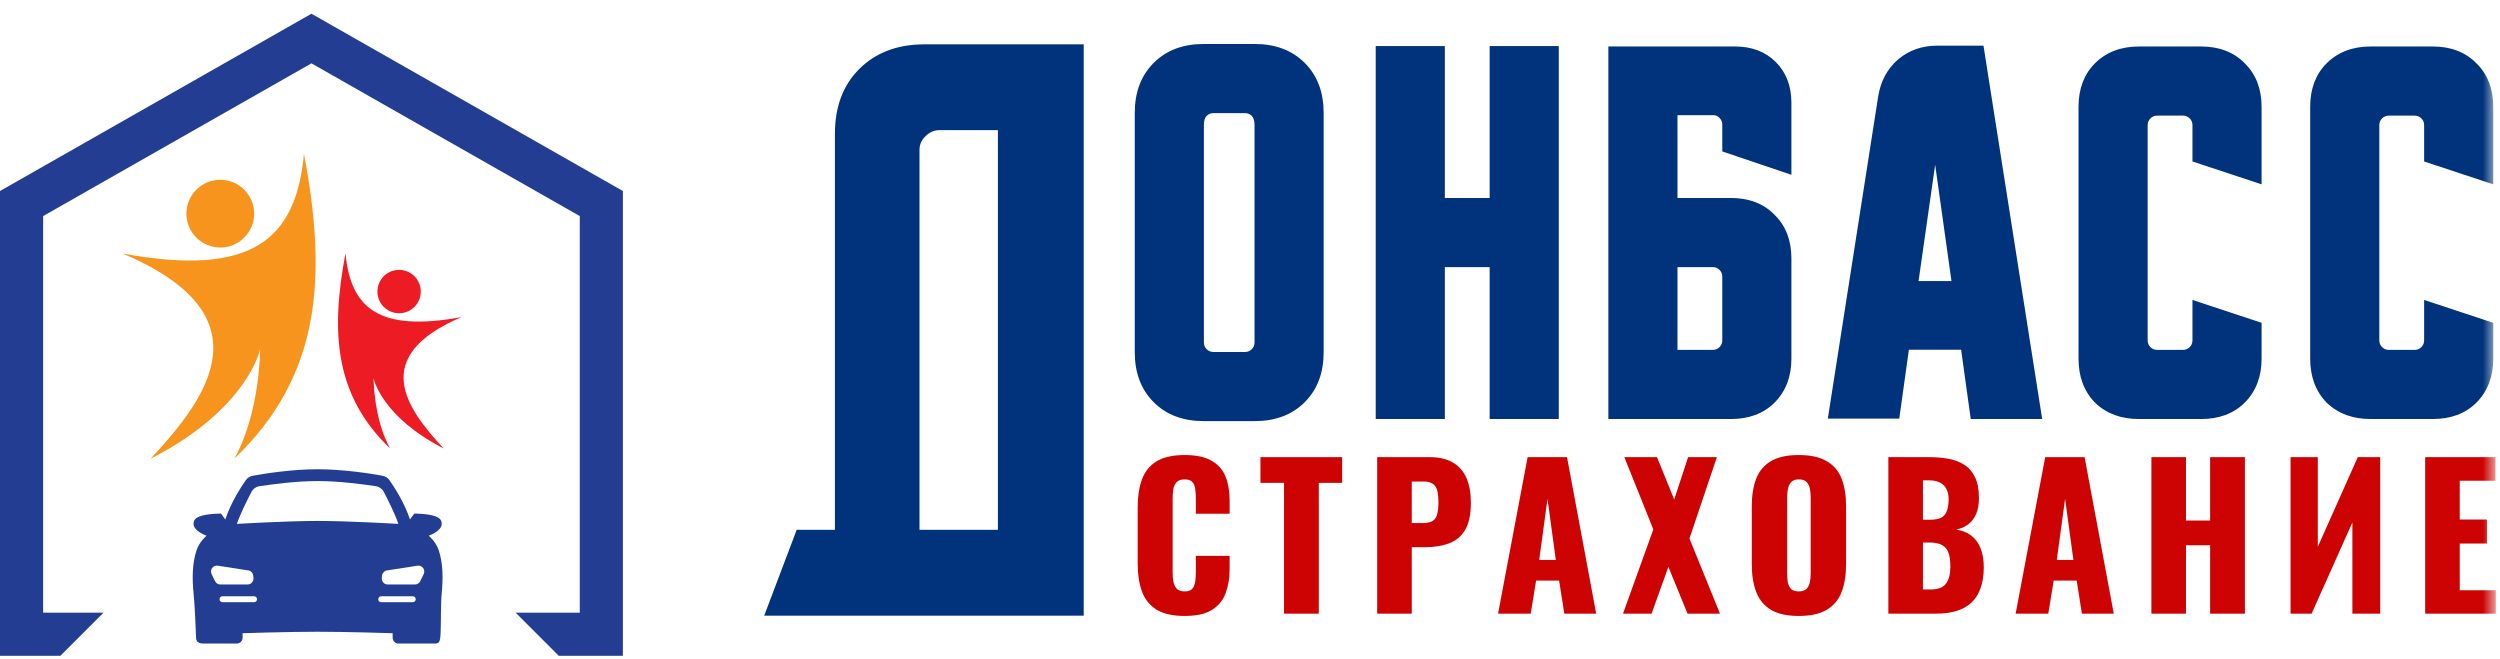 <svg width="220" height="58" viewBox="0 0 220 58" fill="none" xmlns="http://www.w3.org/2000/svg">
<g clip-path="url(#clip0_712_45)">
<mask id="mask0_712_45" style="mask-type:luminance" maskUnits="userSpaceOnUse" x="0" y="0" width="220" height="58">
<path d="M220 0H0V58H220V0Z" fill="white"/>
</mask>
<g mask="url(#mask0_712_45)">
<mask id="mask1_712_45" style="mask-type:luminance" maskUnits="userSpaceOnUse" x="0" y="0" width="220" height="58">
<path d="M219.486 0H0V58H219.486V0Z" fill="white"/>
</mask>
<g mask="url(#mask1_712_45)">
<path fill-rule="evenodd" clip-rule="evenodd" d="M99.859 9.924C99.859 8.141 100.4 6.659 101.524 5.536C102.647 4.412 104.129 3.871 105.912 3.871H110.429C112.211 3.871 113.694 4.412 114.817 5.536C115.941 6.659 116.481 8.141 116.481 9.924V31.004C116.481 32.787 115.941 34.269 114.817 35.392C113.694 36.516 112.211 37.057 110.429 37.057H105.912C104.129 37.057 102.647 36.516 101.524 35.392C100.4 34.269 99.859 32.787 99.859 31.004V9.924ZM106.793 30.974H109.548C109.8 30.974 109.99 30.894 110.155 30.73C110.318 30.566 110.399 30.375 110.399 30.123V10.989C110.399 10.567 110.29 10.334 110.155 10.198C109.99 10.034 109.8 9.954 109.548 9.954H106.793C106.541 9.954 106.35 10.034 106.186 10.198C106.051 10.334 105.942 10.567 105.942 10.989V30.123C105.942 30.375 106.022 30.566 106.186 30.73C106.35 30.894 106.541 30.974 106.793 30.974ZM165.281 8.477V8.479L160.849 36.837H167.136L167.981 30.777H172.579L173.424 36.874H179.712L174.547 4.017H170.482C169.141 4.017 167.971 4.424 167.007 5.25L167.003 5.253L167 5.255C166.064 6.081 165.495 7.166 165.281 8.477ZM171.729 24.731H168.833L170.294 14.502L171.729 24.731ZM197.538 5.572C196.562 4.571 195.262 4.091 193.701 4.091H188.23C186.665 4.091 185.356 4.573 184.356 5.572C183.377 6.551 182.91 7.85 182.91 9.409V31.555C182.91 33.115 183.377 34.423 184.35 35.423L184.356 35.429L184.361 35.434C185.361 36.407 186.669 36.874 188.23 36.874H193.701C195.26 36.874 196.56 36.407 197.538 35.429C198.538 34.429 199.02 33.119 199.02 31.555V28.408L192.937 26.395V29.939C192.937 30.191 192.856 30.382 192.692 30.546C192.528 30.71 192.337 30.791 192.085 30.791H189.845C189.593 30.791 189.403 30.71 189.238 30.546C189.074 30.382 188.993 30.191 188.993 29.939V11.025C188.993 10.773 189.074 10.582 189.238 10.418C189.403 10.254 189.593 10.174 189.845 10.174H192.085C192.337 10.174 192.528 10.254 192.692 10.418C192.856 10.582 192.937 10.773 192.937 11.025V14.21L199.02 16.222V9.409C199.02 7.849 198.54 6.549 197.538 5.572ZM217.925 5.572C216.948 4.571 215.648 4.091 214.088 4.091H208.615C207.052 4.091 205.742 4.573 204.742 5.572C203.763 6.551 203.296 7.85 203.296 9.409V31.555C203.296 33.115 203.763 34.423 204.736 35.423L204.742 35.429L204.747 35.434C205.748 36.407 207.056 36.874 208.615 36.874H214.088C215.647 36.874 216.947 36.407 217.925 35.429C218.925 34.429 219.406 33.119 219.406 31.555V28.408L213.323 26.395V29.939C213.323 30.191 213.242 30.382 213.078 30.546C212.915 30.71 212.723 30.791 212.472 30.791H210.231C209.979 30.791 209.789 30.71 209.624 30.546C209.46 30.382 209.379 30.191 209.379 29.939V11.025C209.379 10.773 209.46 10.582 209.624 10.418C209.789 10.254 209.979 10.174 210.231 10.174H212.472C212.723 10.174 212.915 10.254 213.078 10.418C213.242 10.582 213.323 10.773 213.323 11.025V14.21L219.406 16.222V9.409C219.406 7.849 218.926 6.549 217.925 5.572ZM141.536 4.091H152.693C154.135 4.091 155.347 4.536 156.273 5.462C157.199 6.388 157.644 7.6 157.644 9.042V15.383L151.561 13.325V10.952C151.561 10.735 151.488 10.553 151.317 10.382L151.308 10.373L151.299 10.363C151.158 10.208 150.999 10.137 150.783 10.137H147.619V17.422H152.326C153.887 17.422 155.186 17.902 156.163 18.904C157.164 19.881 157.644 21.18 157.644 22.741V31.555C157.644 33.119 157.163 34.429 156.163 35.429C155.185 36.407 153.885 36.874 152.326 36.874H141.536V4.091ZM147.619 23.505V30.791H150.71C150.962 30.791 151.153 30.71 151.317 30.546C151.481 30.382 151.561 30.191 151.561 29.939V24.357C151.561 24.105 151.481 23.914 151.317 23.75C151.153 23.586 150.962 23.505 150.71 23.505H147.619ZM127.146 4.054H121.063V36.874H127.146V23.506H131.089V36.874H137.172V4.054H131.089V17.423H127.146V4.054ZM70.109 46.624H73.473V11.764C73.473 9.425 74.17 7.516 75.6 6.086C77.066 4.62 78.992 3.902 81.335 3.902H95.367V54.176H67.25L70.109 46.624ZM87.815 11.454H82.652C82.211 11.454 81.804 11.625 81.417 12.012C81.076 12.353 80.916 12.738 80.916 13.189V46.624H87.815V11.454Z" fill="#00337B"/>
<path d="M104.246 54.204C103.204 54.204 102.376 54.017 101.764 53.643C101.164 53.258 100.739 52.725 100.489 52.045C100.24 51.354 100.115 50.543 100.115 49.614V44.65C100.115 43.698 100.24 42.882 100.489 42.202C100.739 41.511 101.164 40.978 101.764 40.604C102.376 40.23 103.204 40.043 104.246 40.043C105.266 40.043 106.06 40.213 106.626 40.553C107.204 40.882 107.612 41.346 107.85 41.947C108.088 42.548 108.207 43.239 108.207 44.021V45.211H105.232V43.834C105.232 43.562 105.215 43.301 105.181 43.052C105.159 42.803 105.079 42.599 104.943 42.44C104.807 42.27 104.575 42.185 104.246 42.185C103.929 42.185 103.691 42.27 103.532 42.44C103.385 42.61 103.289 42.825 103.243 43.086C103.209 43.335 103.192 43.602 103.192 43.885V50.362C103.192 50.668 103.215 50.951 103.26 51.212C103.317 51.461 103.419 51.665 103.566 51.824C103.725 51.971 103.952 52.045 104.246 52.045C104.564 52.045 104.79 51.966 104.926 51.807C105.062 51.637 105.147 51.422 105.181 51.161C105.215 50.9 105.232 50.634 105.232 50.362V48.917H108.207V50.107C108.207 50.889 108.088 51.592 107.85 52.215C107.624 52.827 107.221 53.314 106.643 53.677C106.077 54.028 105.278 54.204 104.246 54.204ZM112.993 54V42.491H110.919V40.23H118.11V42.491H116.053V54H112.993ZM121.192 54V40.23H125.816C126.643 40.23 127.323 40.389 127.856 40.706C128.388 41.012 128.785 41.465 129.046 42.066C129.306 42.655 129.437 43.375 129.437 44.225C129.437 45.29 129.261 46.106 128.91 46.673C128.558 47.228 128.082 47.614 127.482 47.829C126.881 48.044 126.207 48.152 125.459 48.152H124.235V54H121.192ZM124.235 46.027H125.255C125.629 46.027 125.912 45.959 126.105 45.823C126.297 45.687 126.422 45.483 126.479 45.211C126.547 44.939 126.581 44.593 126.581 44.174C126.581 43.823 126.552 43.517 126.496 43.256C126.45 42.984 126.331 42.769 126.139 42.61C125.946 42.451 125.646 42.372 125.238 42.372H124.235V46.027ZM131.829 54L134.43 40.23H137.898L140.465 54H137.66L137.201 51.093H135.178L134.702 54H131.829ZM135.45 49.274H136.912L136.181 43.902L135.45 49.274ZM142.824 54L145.493 46.588L142.943 40.23H145.816L147.329 43.953L148.553 40.23H151.086L148.672 47.387L151.358 54H148.502L146.819 49.886L145.34 54H142.824ZM158.288 54.204C157.256 54.204 156.44 54.023 155.84 53.66C155.239 53.297 154.808 52.776 154.548 52.096C154.287 51.416 154.157 50.606 154.157 49.665V44.548C154.157 43.596 154.287 42.786 154.548 42.117C154.808 41.448 155.239 40.938 155.84 40.587C156.44 40.224 157.256 40.043 158.288 40.043C159.33 40.043 160.152 40.224 160.753 40.587C161.365 40.938 161.801 41.448 162.062 42.117C162.322 42.786 162.453 43.596 162.453 44.548V49.665C162.453 50.606 162.322 51.416 162.062 52.096C161.801 52.776 161.365 53.297 160.753 53.66C160.152 54.023 159.33 54.204 158.288 54.204ZM158.288 52.045C158.605 52.045 158.837 51.966 158.985 51.807C159.132 51.648 159.228 51.444 159.274 51.195C159.319 50.946 159.342 50.691 159.342 50.43V43.8C159.342 43.528 159.319 43.273 159.274 43.035C159.228 42.786 159.132 42.582 158.985 42.423C158.837 42.264 158.605 42.185 158.288 42.185C157.993 42.185 157.772 42.264 157.625 42.423C157.477 42.582 157.381 42.786 157.336 43.035C157.29 43.273 157.268 43.528 157.268 43.8V50.43C157.268 50.691 157.285 50.946 157.319 51.195C157.364 51.444 157.455 51.648 157.591 51.807C157.738 51.966 157.97 52.045 158.288 52.045ZM166.175 54V40.23H169.762C170.351 40.23 170.906 40.275 171.428 40.366C171.96 40.457 172.431 40.632 172.839 40.893C173.247 41.142 173.564 41.505 173.791 41.981C174.029 42.446 174.148 43.063 174.148 43.834C174.148 44.389 174.063 44.86 173.893 45.245C173.734 45.619 173.502 45.919 173.196 46.146C172.901 46.373 172.544 46.526 172.125 46.605C172.657 46.673 173.105 46.849 173.468 47.132C173.83 47.404 174.102 47.772 174.284 48.237C174.476 48.702 174.573 49.263 174.573 49.92C174.573 50.634 174.476 51.252 174.284 51.773C174.102 52.283 173.836 52.702 173.485 53.031C173.133 53.36 172.697 53.603 172.176 53.762C171.666 53.921 171.076 54 170.408 54H166.175ZM169.218 51.875H169.864C170.532 51.875 170.991 51.705 171.241 51.365C171.501 51.025 171.632 50.526 171.632 49.869C171.632 49.348 171.575 48.934 171.462 48.628C171.348 48.322 171.161 48.101 170.901 47.965C170.64 47.818 170.289 47.744 169.847 47.744H169.218V51.875ZM169.218 45.738H169.813C170.277 45.738 170.629 45.67 170.867 45.534C171.105 45.387 171.263 45.177 171.343 44.905C171.433 44.633 171.479 44.304 171.479 43.919C171.479 43.556 171.411 43.256 171.275 43.018C171.15 42.769 170.957 42.582 170.697 42.457C170.447 42.332 170.13 42.27 169.745 42.27H169.218V45.738ZM177.376 54L179.977 40.23H183.445L186.012 54H183.207L182.748 51.093H180.725L180.249 54H177.376ZM180.997 49.274H182.459L181.728 43.902L180.997 49.274ZM189.323 54V40.23H192.366V45.806H194.491V40.23H197.551V54H194.491V47.982H192.366V54H189.323ZM201.569 54V40.23H203.966V48.118L207.485 40.23H209.457V54H207.009V45.976L203.422 54H201.569ZM213.415 54V40.23H219.603V42.304H216.458V45.721H218.855V47.829H216.458V51.943H219.637V54H213.415Z" fill="#CD0303"/>
</g>
</g>
<path fill-rule="evenodd" clip-rule="evenodd" d="M3.795 19.015V53.913H9.112L5.317 57.708H0V16.808L27.407 1.207L54.814 16.808V57.708H49.168L45.373 53.913H51.019V19.015L27.407 5.574L3.795 19.015Z" fill="#233D92"/>
<path fill-rule="evenodd" clip-rule="evenodd" d="M27.952 41.294C25.703 41.294 23.209 41.68 22.222 41.871C21.986 41.916 21.777 42.049 21.637 42.248C21.218 42.846 20.306 44.242 19.827 45.713L19.446 45.193C19.446 45.193 18.177 45.193 17.542 45.453C17.216 45.587 17.034 45.744 17.034 46.103C17.034 46.753 18.177 47.143 18.177 47.143C18.177 47.143 17.542 47.663 17.288 48.443C16.91 49.603 16.907 50.913 17.034 52.213C17.155 53.453 17.22 55.252 17.255 56.143C17.267 56.473 17.474 56.633 17.928 56.633H20.843C21.123 56.633 21.35 56.4 21.35 56.113V55.723C21.35 55.723 25.373 55.593 27.952 55.593C30.53 55.593 34.553 55.723 34.553 55.723V56.113C34.553 56.4 34.78 56.633 35.061 56.633H38.24C38.619 56.633 38.732 56.576 38.774 55.723C38.814 54.903 38.782 53.103 38.87 52.213C38.997 50.913 38.993 49.603 38.616 48.443C38.362 47.663 37.727 47.143 37.727 47.143C37.727 47.143 38.87 46.753 38.87 46.103C38.87 45.744 38.687 45.587 38.362 45.453C37.727 45.193 36.458 45.193 36.458 45.193L36.077 45.713C35.598 44.242 34.686 42.846 34.266 42.248C34.126 42.049 33.917 41.916 33.682 41.871C32.694 41.68 30.2 41.294 27.952 41.294ZM22.849 42.782L22.912 42.773C23.935 42.627 25.992 42.333 27.952 42.333C29.911 42.333 31.969 42.627 32.992 42.773L33.054 42.782C33.361 42.825 33.627 43.013 33.774 43.292C34.106 43.919 34.707 45.106 35.061 46.103C35.061 46.103 30.73 45.843 27.952 45.843C25.174 45.843 20.843 46.103 20.843 46.103C21.197 45.106 21.798 43.919 22.129 43.292C22.277 43.013 22.543 42.825 22.849 42.782ZM19.16 49.781C18.751 49.711 18.437 50.146 18.622 50.526L18.925 51.145C19.011 51.322 19.187 51.433 19.379 51.433H21.799C22.101 51.433 22.337 51.164 22.303 50.855L22.282 50.654C22.256 50.423 22.084 50.236 21.86 50.198L19.16 49.781ZM19.319 52.733C19.319 52.589 19.433 52.473 19.573 52.473H22.366C22.506 52.473 22.62 52.589 22.62 52.733C22.62 52.876 22.506 52.993 22.366 52.993H19.573C19.433 52.993 19.319 52.876 19.319 52.733ZM36.743 49.781C37.153 49.711 37.467 50.146 37.281 50.526L36.979 51.145C36.893 51.322 36.717 51.433 36.525 51.433H34.105C33.802 51.433 33.567 51.164 33.6 50.855L33.622 50.654C33.647 50.423 33.819 50.236 34.044 50.198L36.743 49.781ZM36.584 52.733C36.584 52.589 36.471 52.473 36.331 52.473H33.538C33.398 52.473 33.284 52.589 33.284 52.733C33.284 52.876 33.398 52.993 33.538 52.993H36.331C36.471 52.993 36.584 52.876 36.584 52.733Z" fill="#233D92"/>
<path fill-rule="evenodd" clip-rule="evenodd" d="M40.62 27.903C32.425 31.383 35.793 35.986 39.049 39.466C33.548 36.659 32.874 33.291 32.874 33.291C32.874 33.291 32.874 36.884 34.334 39.466C29.506 34.863 29.057 29.362 30.404 22.29C30.854 27.117 33.323 29.25 40.62 27.903ZM35.12 27.566C34.066 27.566 33.212 26.711 33.212 25.657C33.212 24.603 34.066 23.749 35.12 23.749C36.174 23.749 37.029 24.603 37.029 25.657C37.029 26.711 36.174 27.566 35.12 27.566Z" fill="#ED1B24"/>
<path fill-rule="evenodd" clip-rule="evenodd" d="M10.793 22.309C23.593 27.744 18.333 34.933 13.248 40.369C21.84 35.985 22.892 30.725 22.892 30.725C22.892 30.725 22.892 36.336 20.612 40.369C28.152 33.18 28.853 24.588 26.749 13.541C26.047 21.081 22.19 24.413 10.793 22.309ZM19.385 21.782C21.031 21.782 22.366 20.448 22.366 18.802C22.366 17.155 21.031 15.821 19.385 15.821C17.738 15.821 16.404 17.155 16.404 18.802C16.404 20.448 17.738 21.782 19.385 21.782Z" fill="#F7941D"/>
</g>
<defs>
<clipPath id="clip0_712_45">
<rect width="220" height="58" fill="white"/>
</clipPath>
</defs>
</svg>
